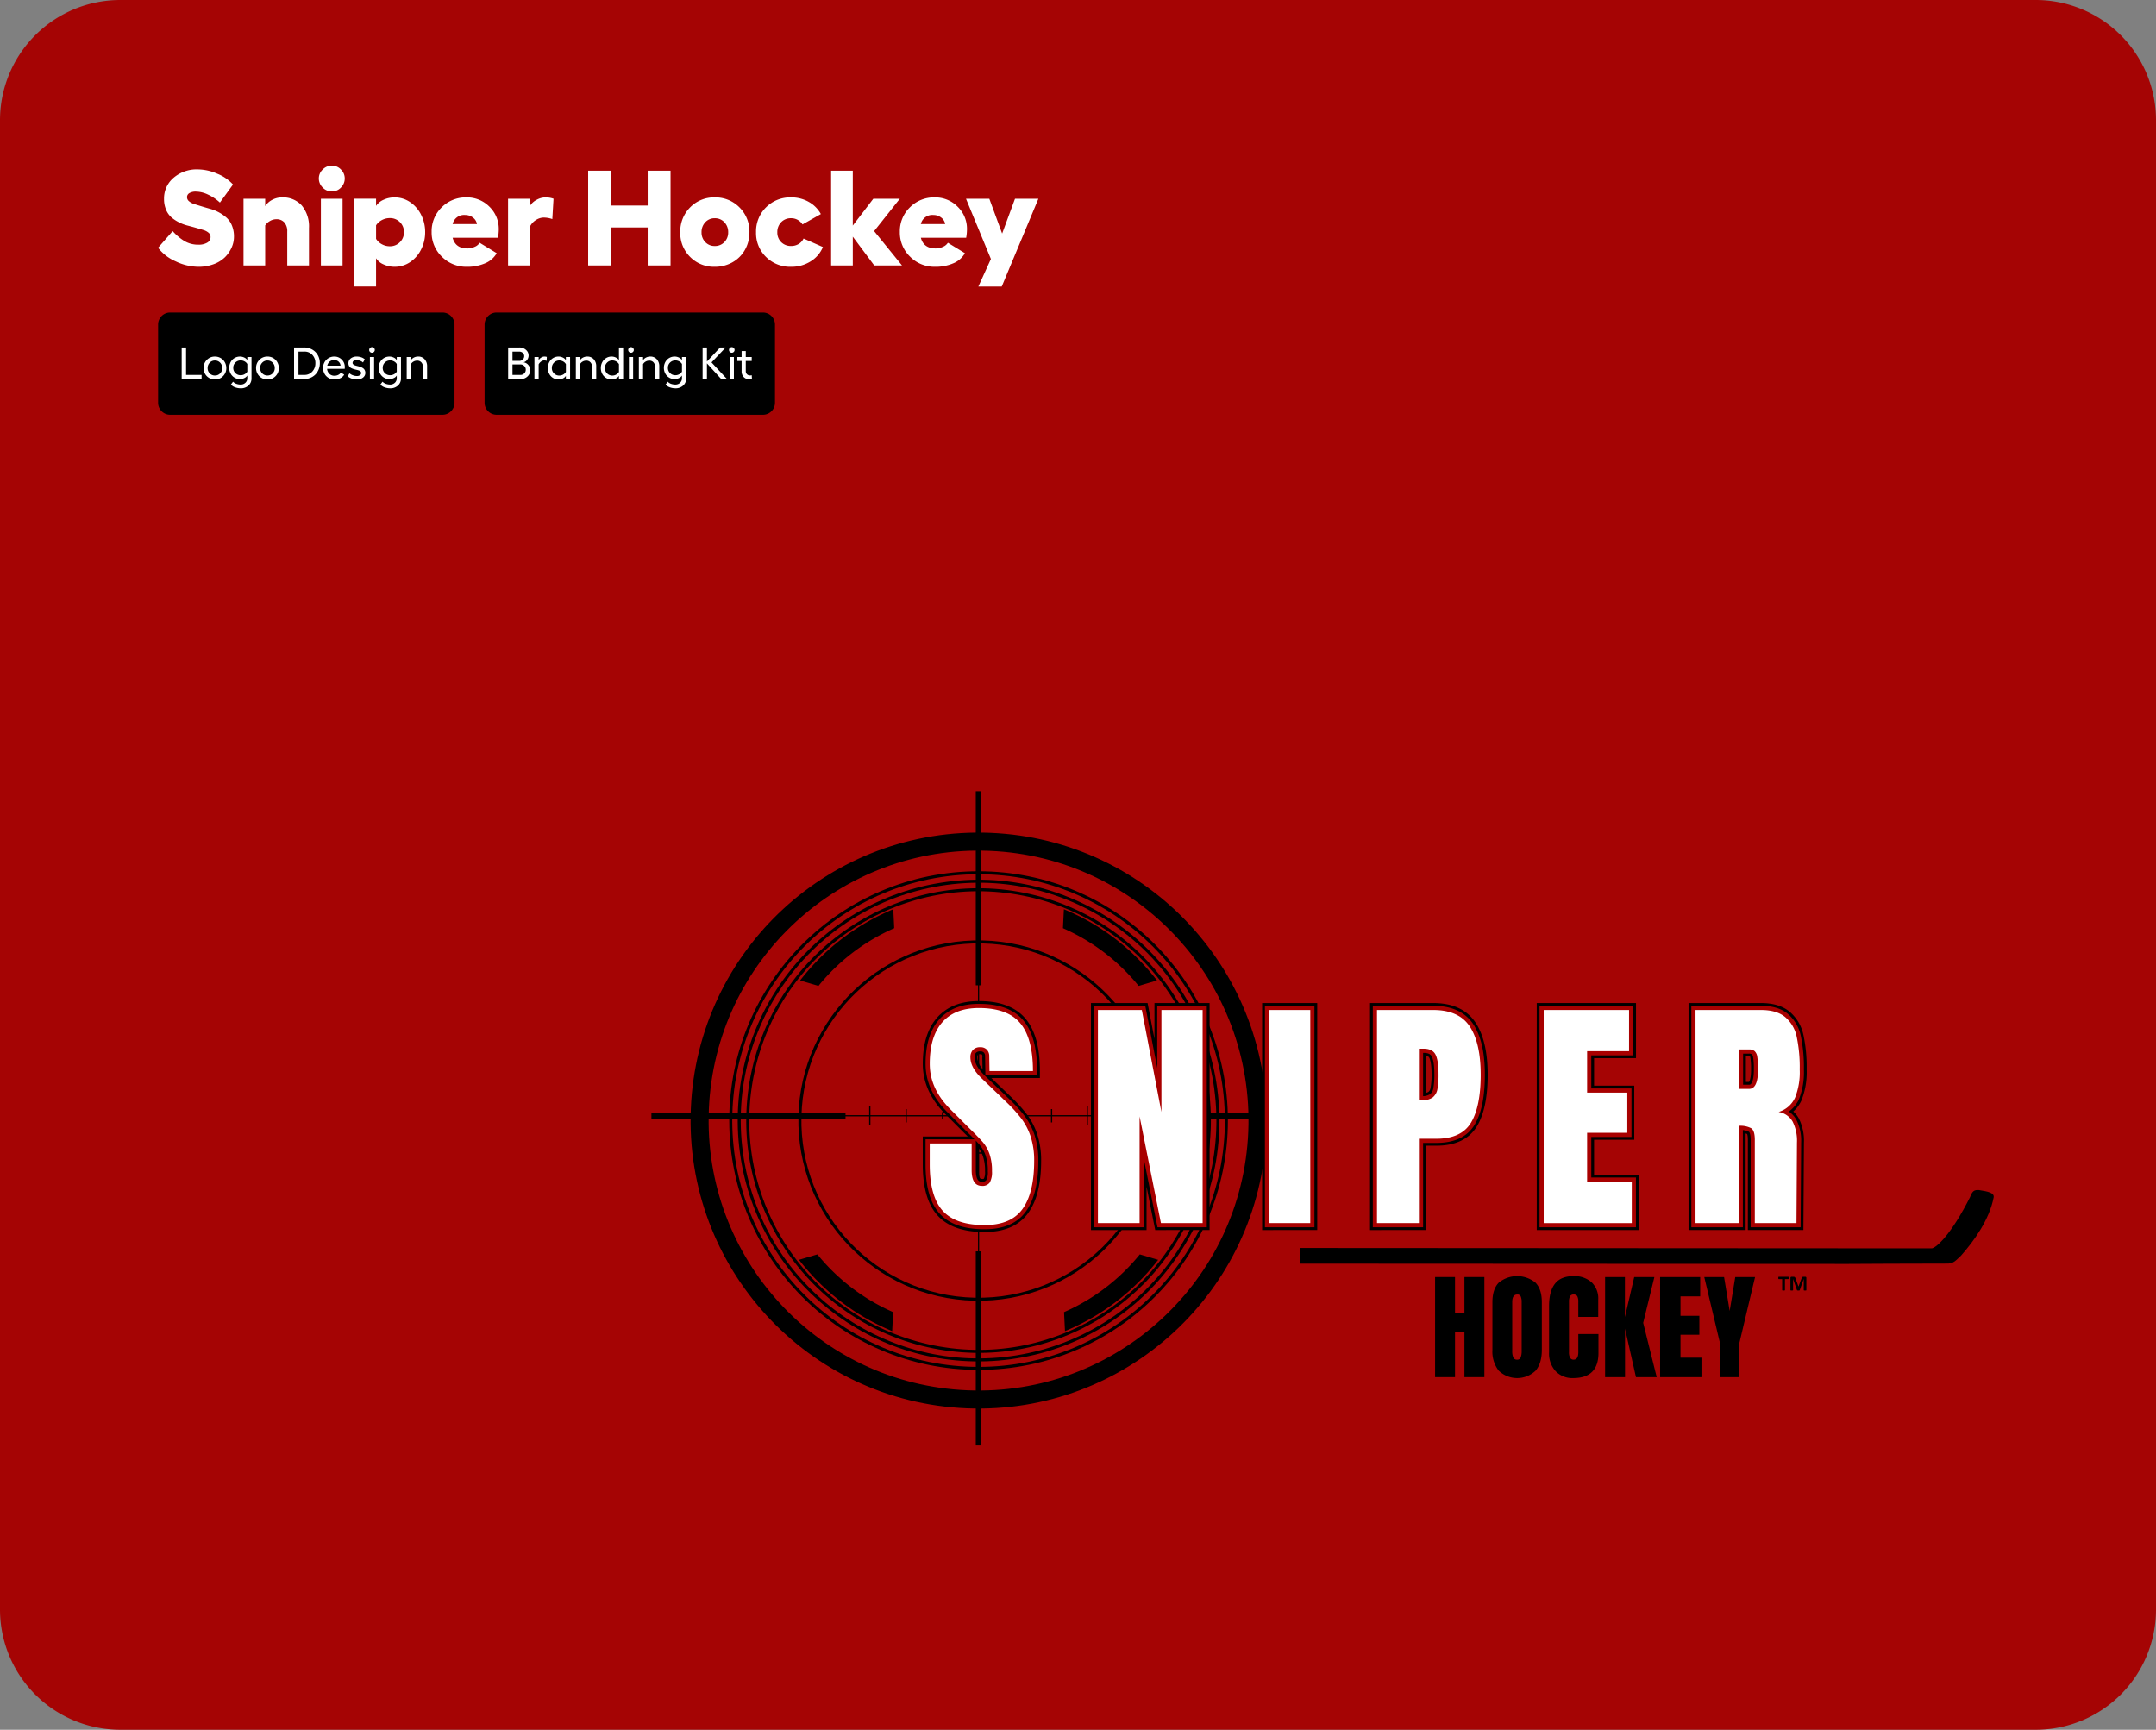 <?xml version="1.0" encoding="UTF-8"?> <svg xmlns="http://www.w3.org/2000/svg" width="716.95" height="575.196" viewBox="0 0 716.95 575.196"><rect x="0" y="0" width="716.95" height="575.196" fill="#808080" stroke="none"/><g id="logo-prtfl-13" transform="translate(10592.95 -9128.616)"><path id="Path_40590" data-name="Path 40590" d="M40,0H676.951a40,40,0,0,1,40,40V535.2a40,40,0,0,1-40,40H40a40,40,0,0,1-40-40V40A40,40,0,0,1,40,0Z" transform="translate(-10592.95 9128.616)" fill="#a50404"></path><path id="Path_40599" data-name="Path 40599" d="M13.777-31.948a16.5,16.5,0,0,1,6.46,1.439,13.91,13.91,0,0,1,5.229,3.593l-4.351,6a15.275,15.275,0,0,0-3.988-2.67,9.663,9.663,0,0,0-3.988-.978,4.1,4.1,0,0,0-2.164.494,1.52,1.52,0,0,0-.8,1.351,1.768,1.768,0,0,0,.67,1.373,4.979,4.979,0,0,0,1.769.934q1.1.352,2.5.78t2.867.835a13.52,13.52,0,0,1,2.867,1.176,13.171,13.171,0,0,1,2.5,1.758,7.089,7.089,0,0,1,1.769,2.6,9.531,9.531,0,0,1,.67,3.68,8.842,8.842,0,0,1-.8,3.669A10.577,10.577,0,0,1,22.742-2.7,10.465,10.465,0,0,1,19-.417a14.318,14.318,0,0,1-5.043.857A17.736,17.736,0,0,1,6.394-1.373,14.841,14.841,0,0,1,.549-5.889l4.856-5.537a17.146,17.146,0,0,0,3.977,3.34,8.913,8.913,0,0,0,4.57,1.165A5.545,5.545,0,0,0,16.9-7.6,2.117,2.117,0,0,0,18-9.492a1.789,1.789,0,0,0-.67-1.4,4.745,4.745,0,0,0-1.747-.912q-1.077-.33-2.472-.725t-2.845-.769a13.778,13.778,0,0,1-2.845-1.088A12.045,12.045,0,0,1,4.944-16.04,6.86,6.86,0,0,1,3.2-18.556a9.083,9.083,0,0,1-.67-3.593,8.962,8.962,0,0,1,3.164-7A11.745,11.745,0,0,1,13.777-31.948Zm27.971,9.316a8.346,8.346,0,0,1,6.6,2.7,10.906,10.906,0,0,1,2.384,7.471V0H43.506V-11.25a4.409,4.409,0,0,0-.967-3.065,3.436,3.436,0,0,0-2.681-1.066,4.151,4.151,0,0,0-2.065.571,4.7,4.7,0,0,0-1.626,1.494V0H28.96V-22.192h7.207v2.439a6.306,6.306,0,0,1,2.4-2.109A6.864,6.864,0,0,1,41.748-22.632Zm13.557-9.294A4.189,4.189,0,0,1,58.337-33.2a4.116,4.116,0,0,1,3.01,1.274,4.092,4.092,0,0,1,1.274,2.988,4.177,4.177,0,0,1-1.274,3.043,4.1,4.1,0,0,1-3.01,1.285,4.142,4.142,0,0,1-3.043-1.3,4.171,4.171,0,0,1-1.285-3.032A4.058,4.058,0,0,1,55.305-31.926Zm-.615,9.734H61.9V0H54.69Zm24.543-.439a9.017,9.017,0,0,1,5.1,1.549,10.835,10.835,0,0,1,3.68,4.208,12.617,12.617,0,0,1,1.351,5.8A12.57,12.57,0,0,1,88.011-5.3a10.75,10.75,0,0,1-3.68,4.2,9.063,9.063,0,0,1-5.1,1.538,8.775,8.775,0,0,1-3.7-.791A5.5,5.5,0,0,1,73.037-2.4v9.4H65.83v-29.2h7.207v2.4a5.662,5.662,0,0,1,2.483-2.043A8.658,8.658,0,0,1,79.233-22.632Zm-1.6,16.238a4.524,4.524,0,0,0,3.329-1.351,4.524,4.524,0,0,0,1.351-3.329,4.5,4.5,0,0,0-1.351-3.351,4.563,4.563,0,0,0-3.329-1.329,5.5,5.5,0,0,0-2.692.67,5.172,5.172,0,0,0-1.9,1.725v4.5a5.071,5.071,0,0,0,1.89,1.769A5.418,5.418,0,0,0,77.629-6.394Zm36.211-5.625a16.112,16.112,0,0,1-.264,2.791H98.5q.945,3.56,4.9,3.56a5.794,5.794,0,0,0,2.461-.549,3.406,3.406,0,0,0,1.626-1.34l5.669,3.472a7.861,7.861,0,0,1-3.812,3.34A14.737,14.737,0,0,1,103.228.439a11.377,11.377,0,0,1-8.306-3.362,11.131,11.131,0,0,1-3.406-8.24,11.034,11.034,0,0,1,3.34-8.163,11.253,11.253,0,0,1,8.24-3.307,10.448,10.448,0,0,1,7.625,3.076A10.176,10.176,0,0,1,113.84-12.019ZM98.5-13.777h8.086a3.32,3.32,0,0,0-1.34-2.164,4.153,4.153,0,0,0-2.571-.846A3.9,3.9,0,0,0,98.5-13.777Zm30.806-8.855a7.66,7.66,0,0,1,2.747.439l-.4,6.768a8.7,8.7,0,0,0-2.966-.505,4.86,4.86,0,0,0-2.527.846,5.122,5.122,0,0,0-2.021,2.34V0h-7.207V-22.192h7.207v2.527a5.539,5.539,0,0,1,2.241-2.131A6.057,6.057,0,0,1,129.309-22.632Zm34.058-8.877h7.6V0h-7.6V-12.634H151.216V0h-7.646V-31.509h7.646v11.58h12.151Zm14.117,12.184a11.07,11.07,0,0,1,8.185-3.307,11.161,11.161,0,0,1,8.218,3.318A11.241,11.241,0,0,1,197.2-11.03a11.557,11.557,0,0,1-1.516,5.867,10.84,10.84,0,0,1-4.153,4.12A11.758,11.758,0,0,1,185.669.439a11.128,11.128,0,0,1-8.185-3.274,11.1,11.1,0,0,1-3.285-8.2A11.29,11.29,0,0,1,177.484-19.325Zm8.185,3.615a4.136,4.136,0,0,0-3.142,1.329,4.694,4.694,0,0,0-1.252,3.351,4.493,4.493,0,0,0,1.252,3.252,4.187,4.187,0,0,0,3.142,1.3,4.275,4.275,0,0,0,3.2-1.3,4.472,4.472,0,0,0,1.263-3.252,4.67,4.67,0,0,0-1.263-3.351A4.222,4.222,0,0,0,185.669-15.71Zm35.969,9.58a10.194,10.194,0,0,1-4.109,4.779,11.908,11.908,0,0,1-6.46,1.791,11.4,11.4,0,0,1-8.35-3.274,11.042,11.042,0,0,1-3.318-8.2,11.231,11.231,0,0,1,3.318-8.295,11.341,11.341,0,0,1,8.35-3.307,11.63,11.63,0,0,1,5.856,1.494,10.336,10.336,0,0,1,4.032,4.043l-6.108,3.45a4.394,4.394,0,0,0-1.582-1.505,4.378,4.378,0,0,0-2.2-.56,4.389,4.389,0,0,0-3.318,1.329,4.648,4.648,0,0,0-1.274,3.351,4.421,4.421,0,0,0,1.285,3.263,4.476,4.476,0,0,0,3.307,1.285,4.716,4.716,0,0,0,2.494-.659A4.16,4.16,0,0,0,215.2-8.965ZM247.939,0h-9.229L231.57-9.58V0h-7.207V-31.509h7.207v18.237l6.833-8.921h8.811l-8.547,10.767Zm21.6-12.019a16.112,16.112,0,0,1-.264,2.791H254.2q.945,3.56,4.9,3.56a5.794,5.794,0,0,0,2.461-.549,3.406,3.406,0,0,0,1.626-1.34l5.669,3.472a7.861,7.861,0,0,1-3.812,3.34A14.737,14.737,0,0,1,258.926.439a11.377,11.377,0,0,1-8.306-3.362,11.131,11.131,0,0,1-3.406-8.24,11.034,11.034,0,0,1,3.34-8.163,11.253,11.253,0,0,1,8.24-3.307,10.448,10.448,0,0,1,7.625,3.076A10.176,10.176,0,0,1,269.539-12.019ZM254.2-13.777h8.086a3.32,3.32,0,0,0-1.34-2.164,4.153,4.153,0,0,0-2.571-.846A3.9,3.9,0,0,0,254.2-13.777Zm31.311-8.416h7.778L281.1,7.009h-7.778l4.175-9.163-8.284-20.039h7.756l4.263,11.58Z" transform="translate(-10540.934 9216.893)" fill="#fff"></path><path id="Path_40608" data-name="Path 40608" d="M4,0H94.57a4,4,0,0,1,4,4V30a4,4,0,0,1-4,4H4a4,4,0,0,1-4-4V4A4,4,0,0,1,4,0Z" transform="translate(-10540.375 9232.537)"></path><path id="Path_40617" data-name="Path 40617" d="M4,0H92.57a4,4,0,0,1,4,4V30a4,4,0,0,1-4,4H4a4,4,0,0,1-4-4V4A4,4,0,0,1,4,0Z" transform="translate(-10431.808 9232.537)"></path><path id="Path_40626" data-name="Path 40626" d="M1.062-10.5H2.52v9.126H7.683V0H1.062Zm11.06,3.032a3.739,3.739,0,0,1,1.912.5A3.671,3.671,0,0,1,15.4-5.588a3.846,3.846,0,0,1,.5,1.941,3.668,3.668,0,0,1-1.095,2.7A3.65,3.65,0,0,1,12.122.146a3.78,3.78,0,0,1-1.915-.5A3.625,3.625,0,0,1,8.84-1.721a3.814,3.814,0,0,1-.5-1.926A3.716,3.716,0,0,1,9.434-6.368,3.634,3.634,0,0,1,12.122-7.471Zm0,1.318a2.322,2.322,0,0,0-1.732.718,2.459,2.459,0,0,0-.7,1.787,2.419,2.419,0,0,0,.7,1.761,2.328,2.328,0,0,0,1.732.714A2.325,2.325,0,0,0,13.85-1.89a2.416,2.416,0,0,0,.7-1.758,2.452,2.452,0,0,0-.7-1.787A2.325,2.325,0,0,0,12.122-6.152ZM22.881-7.317h1.4V-.256a3.118,3.118,0,0,1-1,2.413,3.658,3.658,0,0,1-2.571.919,5.41,5.41,0,0,1-1.9-.337,3.093,3.093,0,0,1-1.37-.908l.7-.945a2.787,2.787,0,0,0,1.088.7,4.12,4.12,0,0,0,1.447.249,2.2,2.2,0,0,0,1.578-.593,1.988,1.988,0,0,0,.626-1.509v-.9a2.285,2.285,0,0,1-1,.85,3.265,3.265,0,0,1-1.447.337A3.452,3.452,0,0,1,18.618-.48a3.485,3.485,0,0,1-1.285-1.355,3.933,3.933,0,0,1-.465-1.9A3.945,3.945,0,0,1,17.142-5.2a3.68,3.68,0,0,1,.747-1.19,3.442,3.442,0,0,1,1.135-.787,3.486,3.486,0,0,1,1.41-.289A3.267,3.267,0,0,1,21.9-7.13a2.191,2.191,0,0,1,.985.861ZM20.706-1.274a2.608,2.608,0,0,0,1.278-.333,2.232,2.232,0,0,0,.9-.853V-4.98a2.239,2.239,0,0,0-.9-.864,2.586,2.586,0,0,0-1.278-.337,2.444,2.444,0,0,0-1.776.7,2.342,2.342,0,0,0-.714,1.75,2.366,2.366,0,0,0,.714,1.758A2.431,2.431,0,0,0,20.706-1.274Zm8.877-6.2a3.739,3.739,0,0,1,1.912.5A3.671,3.671,0,0,1,32.86-5.588a3.846,3.846,0,0,1,.5,1.941,3.668,3.668,0,0,1-1.095,2.7A3.65,3.65,0,0,1,29.583.146a3.78,3.78,0,0,1-1.915-.5A3.625,3.625,0,0,1,26.3-1.721a3.814,3.814,0,0,1-.5-1.926,3.716,3.716,0,0,1,1.091-2.721A3.634,3.634,0,0,1,29.583-7.471Zm0,1.318a2.322,2.322,0,0,0-1.732.718,2.459,2.459,0,0,0-.7,1.787,2.419,2.419,0,0,0,.7,1.761,2.328,2.328,0,0,0,1.732.714,2.325,2.325,0,0,0,1.729-.718,2.416,2.416,0,0,0,.7-1.758,2.452,2.452,0,0,0-.7-1.787A2.325,2.325,0,0,0,29.583-6.152ZM41.8-10.5a5.336,5.336,0,0,1,2.047.4,5.093,5.093,0,0,1,1.659,1.08,4.957,4.957,0,0,1,1.1,1.655,5.362,5.362,0,0,1,.4,2.076,5.509,5.509,0,0,1-.4,2.106,5.116,5.116,0,0,1-1.095,1.685A5.019,5.019,0,0,1,43.85-.4,5.278,5.278,0,0,1,41.8,0H38.438V-10.5Zm.088,9.126a3.391,3.391,0,0,0,2.6-1.117A3.968,3.968,0,0,0,45.52-5.3a3.817,3.817,0,0,0-1.029-2.743,3.442,3.442,0,0,0-2.6-1.08H39.9v7.742Zm13.418-2.6q0,.205-.029.571H49.424a2.518,2.518,0,0,0,.765,1.681A2.366,2.366,0,0,0,51.87-1.1a2.78,2.78,0,0,0,1.274-.293A1.975,1.975,0,0,0,54-2.175l1.106.718A2.875,2.875,0,0,1,53.818-.282a4.459,4.459,0,0,1-1.992.428,3.737,3.737,0,0,1-1.465-.293,3.647,3.647,0,0,1-1.2-.8,3.744,3.744,0,0,1-.795-1.223,3.965,3.965,0,0,1-.293-1.52A3.81,3.81,0,0,1,48.567-5.6a3.621,3.621,0,0,1,1.351-1.37,3.691,3.691,0,0,1,1.893-.5A3.375,3.375,0,0,1,54.294-6.46,3.375,3.375,0,0,1,55.305-3.977Zm-5.823-.476h4.395a1.917,1.917,0,0,0-.659-1.34,2.143,2.143,0,0,0-1.465-.52,2.227,2.227,0,0,0-1.472.505A2.379,2.379,0,0,0,49.482-4.453Zm9.851,4.6a5.162,5.162,0,0,1-1.688-.286A3.882,3.882,0,0,1,56.287-.9l.571-1.033a3.2,3.2,0,0,0,1.121.67,3.822,3.822,0,0,0,1.34.26,1.744,1.744,0,0,0,1.029-.282.839.839,0,0,0,.4-.707.722.722,0,0,0-.234-.549,1.589,1.589,0,0,0-.608-.341Q59.531-3,59.081-3.1t-.9-.242a4.427,4.427,0,0,1-.824-.352,1.629,1.629,0,0,1-.608-.6,1.8,1.8,0,0,1-.234-.941,1.975,1.975,0,0,1,.769-1.615,3.1,3.1,0,0,1,2.007-.619,4.6,4.6,0,0,1,1.483.242,3.079,3.079,0,0,1,1.176.688l-.6,1.047a2.638,2.638,0,0,0-1.018-.59A3.674,3.674,0,0,0,59.158-6.3a1.482,1.482,0,0,0-.916.26.817.817,0,0,0-.344.685.635.635,0,0,0,.234.5,1.746,1.746,0,0,0,.608.322q.374.121.824.227a9.215,9.215,0,0,1,.9.264,4.3,4.3,0,0,1,.828.385,1.735,1.735,0,0,1,.608.637,1.931,1.931,0,0,1,.234.974,1.919,1.919,0,0,1-.784,1.571A3.164,3.164,0,0,1,59.333.146Zm5.017-10.752a.893.893,0,0,1,.652.278.893.893,0,0,1,.278.652A.889.889,0,0,1,65-9.02a.9.9,0,0,1-.652.275.9.9,0,0,1-.659-.271.9.9,0,0,1-.271-.659.9.9,0,0,1,.275-.652A.889.889,0,0,1,64.351-10.605Zm-.7,3.289h1.4V0h-1.4Zm8.936,0h1.4V-.256a3.118,3.118,0,0,1-1,2.413,3.658,3.658,0,0,1-2.571.919,5.41,5.41,0,0,1-1.9-.337,3.093,3.093,0,0,1-1.37-.908l.7-.945a2.787,2.787,0,0,0,1.088.7,4.12,4.12,0,0,0,1.447.249,2.2,2.2,0,0,0,1.578-.593,1.988,1.988,0,0,0,.626-1.509v-.9a2.285,2.285,0,0,1-1,.85,3.265,3.265,0,0,1-1.447.337A3.452,3.452,0,0,1,68.32-.48a3.485,3.485,0,0,1-1.285-1.355,3.933,3.933,0,0,1-.465-1.9A3.945,3.945,0,0,1,66.844-5.2a3.68,3.68,0,0,1,.747-1.19,3.442,3.442,0,0,1,1.135-.787,3.486,3.486,0,0,1,1.41-.289A3.267,3.267,0,0,1,71.6-7.13a2.191,2.191,0,0,1,.985.861ZM70.408-1.274a2.608,2.608,0,0,0,1.278-.333,2.232,2.232,0,0,0,.9-.853V-4.98a2.239,2.239,0,0,0-.9-.864,2.586,2.586,0,0,0-1.278-.337,2.444,2.444,0,0,0-1.776.7,2.342,2.342,0,0,0-.714,1.75,2.366,2.366,0,0,0,.714,1.758A2.431,2.431,0,0,0,70.408-1.274Zm9.265-6.2a2.812,2.812,0,0,1,2.186.9,3.416,3.416,0,0,1,.817,2.391V0H81.292V-3.992a2.192,2.192,0,0,0-.527-1.542,1.816,1.816,0,0,0-1.406-.575,2.4,2.4,0,0,0-1.2.319,2.217,2.217,0,0,0-.864.853V0h-1.4V-7.317h1.4v1.062a2.412,2.412,0,0,1,.989-.883A3.014,3.014,0,0,1,79.673-7.471Z" transform="translate(-10533.597 9254.66)" fill="#fff"></path><path id="Path_40635" data-name="Path 40635" d="M1.062,0V-10.5H4.8a3.165,3.165,0,0,1,2.168.787A2.431,2.431,0,0,1,7.859-7.83a2.4,2.4,0,0,1-.48,1.458,2.043,2.043,0,0,1-1.212.82,2.424,2.424,0,0,1,1.586.875,2.636,2.636,0,0,1,.634,1.754A2.722,2.722,0,0,1,7.474-.846,3.149,3.149,0,0,1,5.251,0ZM2.5-6.028H4.753a1.622,1.622,0,0,0,1.168-.461A1.505,1.505,0,0,0,6.4-7.617a1.385,1.385,0,0,0-.48-1.066,1.675,1.675,0,0,0-1.168-.436H2.5Zm0,4.651H5.164a1.692,1.692,0,0,0,1.252-.5,1.693,1.693,0,0,0,.5-1.241,1.666,1.666,0,0,0-.505-1.223,1.675,1.675,0,0,0-1.23-.505H2.5Zm10.62-6.094a3.032,3.032,0,0,1,.806.117l-.073,1.311a2.394,2.394,0,0,0-.828-.139,1.762,1.762,0,0,0-.992.355,2.617,2.617,0,0,0-.831.948V0h-1.4V-7.317h1.4v1.062a2.381,2.381,0,0,1,.842-.879A2.028,2.028,0,0,1,13.125-7.471Zm7.134.154h1.4V0h-1.4V-1.062a2.313,2.313,0,0,1-1,.864,3.2,3.2,0,0,1-1.45.344A3.414,3.414,0,0,1,16-.355a3.512,3.512,0,0,1-1.285-1.377,4.048,4.048,0,0,1-.465-1.93,4.048,4.048,0,0,1,.465-1.93A3.512,3.512,0,0,1,16-6.969a3.414,3.414,0,0,1,1.816-.5,3.211,3.211,0,0,1,1.461.348,2.232,2.232,0,0,1,.985.868Zm-2.175,6.16A2.564,2.564,0,0,0,19.362-1.5a2.247,2.247,0,0,0,.9-.875V-4.937a2.255,2.255,0,0,0-.9-.886,2.543,2.543,0,0,0-1.278-.344,2.411,2.411,0,0,0-1.776.714,2.429,2.429,0,0,0-.714,1.791,2.432,2.432,0,0,0,.714,1.787A2.4,2.4,0,0,0,18.083-1.157Zm9.265-6.313a2.812,2.812,0,0,1,2.186.9,3.416,3.416,0,0,1,.817,2.391V0H28.967V-3.992a2.192,2.192,0,0,0-.527-1.542,1.816,1.816,0,0,0-1.406-.575,2.4,2.4,0,0,0-1.2.319,2.217,2.217,0,0,0-.864.853V0h-1.4V-7.317h1.4v1.062a2.412,2.412,0,0,1,.989-.883A3.014,3.014,0,0,1,27.349-7.471ZM37.9-10.5h1.4V0H37.9V-1.062a2.313,2.313,0,0,1-1,.864,3.2,3.2,0,0,1-1.45.344,3.414,3.414,0,0,1-1.816-.5,3.512,3.512,0,0,1-1.285-1.377,4.048,4.048,0,0,1-.465-1.93,4.048,4.048,0,0,1,.465-1.93A3.512,3.512,0,0,1,33.64-6.969a3.414,3.414,0,0,1,1.816-.5,3.211,3.211,0,0,1,1.461.348,2.232,2.232,0,0,1,.985.868ZM35.728-1.157A2.564,2.564,0,0,0,37.006-1.5a2.247,2.247,0,0,0,.9-.875V-4.937a2.255,2.255,0,0,0-.9-.886,2.543,2.543,0,0,0-1.278-.344,2.411,2.411,0,0,0-1.776.714,2.429,2.429,0,0,0-.714,1.791,2.432,2.432,0,0,0,.714,1.787A2.4,2.4,0,0,0,35.728-1.157Zm6.189-9.448a.893.893,0,0,1,.652.278.893.893,0,0,1,.278.652.889.889,0,0,1-.278.656.9.9,0,0,1-.652.275.9.9,0,0,1-.659-.271.9.9,0,0,1-.271-.659.9.9,0,0,1,.275-.652A.889.889,0,0,1,41.917-10.605Zm-.7,3.289h1.4V0h-1.4Zm7.09-.154a2.812,2.812,0,0,1,2.186.9,3.416,3.416,0,0,1,.817,2.391V0H49.922V-3.992a2.192,2.192,0,0,0-.527-1.542,1.816,1.816,0,0,0-1.406-.575,2.4,2.4,0,0,0-1.2.319,2.217,2.217,0,0,0-.864.853V0h-1.4V-7.317h1.4v1.062a2.412,2.412,0,0,1,.989-.883A3.014,3.014,0,0,1,48.3-7.471Zm10.554.154h1.4V-.256a3.118,3.118,0,0,1-1,2.413,3.658,3.658,0,0,1-2.571.919,5.41,5.41,0,0,1-1.9-.337,3.093,3.093,0,0,1-1.37-.908l.7-.945a2.787,2.787,0,0,0,1.088.7,4.12,4.12,0,0,0,1.447.249,2.2,2.2,0,0,0,1.578-.593,1.988,1.988,0,0,0,.626-1.509v-.9a2.285,2.285,0,0,1-1,.85,3.265,3.265,0,0,1-1.447.337A3.452,3.452,0,0,1,54.595-.48a3.485,3.485,0,0,1-1.285-1.355,3.933,3.933,0,0,1-.465-1.9A3.945,3.945,0,0,1,53.119-5.2a3.68,3.68,0,0,1,.747-1.19A3.442,3.442,0,0,1,55-7.181a3.486,3.486,0,0,1,1.41-.289,3.267,3.267,0,0,1,1.461.341,2.191,2.191,0,0,1,.985.861ZM56.682-1.274a2.608,2.608,0,0,0,1.278-.333,2.232,2.232,0,0,0,.9-.853V-4.98a2.239,2.239,0,0,0-.9-.864,2.586,2.586,0,0,0-1.278-.337,2.444,2.444,0,0,0-1.776.7,2.342,2.342,0,0,0-.714,1.75,2.366,2.366,0,0,0,.714,1.758A2.431,2.431,0,0,0,56.682-1.274ZM73.835,0H71.917L67.163-5.208V0H65.72V-10.5h1.443v4.68l4.395-4.68H73.4l-4.709,4.98Zm1.589-10.605a.893.893,0,0,1,.652.278.893.893,0,0,1,.278.652.889.889,0,0,1-.278.656.9.9,0,0,1-.652.275.9.9,0,0,1-.659-.271.9.9,0,0,1-.271-.659.9.9,0,0,1,.275-.652A.889.889,0,0,1,75.425-10.605Zm-.7,3.289h1.4V0h-1.4Zm7.332,6.042.073,1.216a2.039,2.039,0,0,1-.791.146A2.6,2.6,0,0,1,79.42-.634a2.692,2.692,0,0,1-.729-2V-6H77.271V-7.317h1.421V-9.3h1.384v1.985h1.978V-6H80.076v3.3a1.485,1.485,0,0,0,.4,1.1,1.4,1.4,0,0,0,1.033.4A1.866,1.866,0,0,0,82.053-1.274Z" transform="translate(-10425.029 9254.66)" fill="#fff"></path><g id="prtf-logo13" transform="translate(-10375.828 9392.209)"><g id="Ellipse_47" data-name="Ellipse 47" transform="translate(14.901 195.02) rotate(-87.638)" fill="none" stroke="#000" stroke-miterlimit="10" stroke-width="6"><ellipse cx="89.763" cy="89.763" rx="89.763" ry="89.763" stroke="none"></ellipse><ellipse cx="89.763" cy="89.763" rx="92.763" ry="92.763" fill="none"></ellipse></g><g id="Ellipse_48" data-name="Ellipse 48" transform="translate(26.378 27.124)" fill="none" stroke="#000" stroke-miterlimit="10" stroke-width="1"><ellipse cx="81.909" cy="81.909" rx="81.909" ry="81.909" stroke="none"></ellipse><ellipse cx="81.909" cy="81.909" rx="82.409" ry="82.409" fill="none"></ellipse></g><g id="Ellipse_49" data-name="Ellipse 49" transform="translate(17.643 43.527) rotate(-9.146)" fill="none" stroke="#000" stroke-miterlimit="10" stroke-width="1"><ellipse cx="79.08" cy="79.08" rx="79.08" ry="79.08" stroke="none"></ellipse><ellipse cx="79.08" cy="79.08" rx="79.58" ry="79.58" fill="none"></ellipse></g><g id="Ellipse_50" data-name="Ellipse 50" transform="translate(17.123 166.6) rotate(-77.272)" fill="none" stroke="#000" stroke-miterlimit="10" stroke-width="1"><ellipse cx="76.24" cy="76.24" rx="76.24" ry="76.24" stroke="none"></ellipse><ellipse cx="76.24" cy="76.24" rx="76.74" ry="76.74" fill="none"></ellipse></g><g id="Ellipse_51" data-name="Ellipse 51" transform="translate(48.051 166.599) rotate(-88.702)" fill="none" stroke="#000" stroke-miterlimit="10" stroke-width="1"><ellipse cx="58.916" cy="58.916" rx="58.916" ry="58.916" stroke="none"></ellipse><ellipse cx="58.916" cy="58.916" rx="59.416" ry="59.416" fill="none"></ellipse></g><rect id="Rectangle_20272" data-name="Rectangle 20272" width="0.855" height="63.547" transform="translate(107.859 0)" stroke="#000" stroke-miterlimit="10" stroke-width="1"></rect><rect id="Rectangle_20273" data-name="Rectangle 20273" width="0.382" height="185.271" transform="translate(108.096 15.224)"></rect><rect id="Rectangle_20274" data-name="Rectangle 20274" width="0.855" height="63.547" transform="translate(107.859 153.027)" stroke="#000" stroke-miterlimit="10" stroke-width="1"></rect><rect id="Rectangle_20275" data-name="Rectangle 20275" width="63.546" height="0.854" transform="translate(0 107.006)" stroke="#000" stroke-miterlimit="10" stroke-width="1"></rect><rect id="Rectangle_20276" data-name="Rectangle 20276" width="63.546" height="0.854" transform="translate(152.754 107.006)" stroke="#000" stroke-miterlimit="10" stroke-width="1"></rect><rect id="Rectangle_20277" data-name="Rectangle 20277" width="117.553" height="0.391" transform="translate(49.674 107.237)"></rect><g id="Group_44192" data-name="Group 44192" transform="translate(260.097 160.754)"><path id="Path_36053" data-name="Path 36053" d="M237.322,277.218V243.931h6.626v11.9h3.139v-11.9h6.626v33.287h-6.626V262.106h-3.139v15.112Z" transform="translate(-237.322 -243.622)"></path><path id="Path_36054" data-name="Path 36054" d="M255.186,275.121a10.356,10.356,0,0,1-2.093-6.917v-15.85q0-4.3,2.093-6.491a9.66,9.66,0,0,1,12.245,0q2.093,2.191,2.093,6.491V268.2q0,4.5-2.093,6.937a8.871,8.871,0,0,1-12.245-.019Zm7.324-4.437a6.042,6.042,0,0,0,.309-2.17V252.239a4.542,4.542,0,0,0-.29-1.764,1.155,1.155,0,0,0-1.182-.678q-1.666,0-1.666,2.519v16.237a5.245,5.245,0,0,0,.349,2.17,1.284,1.284,0,0,0,1.278.735A1.179,1.179,0,0,0,262.509,270.684Z" transform="translate(-234.027 -243.675)"></path><path id="Path_36055" data-name="Path 36055" d="M270.86,275.295a8.7,8.7,0,0,1-2.189-6.277V253.671q0-4.958,1.977-7.478t6.2-2.518a8.541,8.541,0,0,1,5.928,2.015,7.4,7.4,0,0,1,2.249,5.811v5.736H278.4v-4.921a3.932,3.932,0,0,0-.348-1.977,1.318,1.318,0,0,0-1.2-.543,1.257,1.257,0,0,0-1.221.62,4,4,0,0,0-.329,1.822v16.7a3.64,3.64,0,0,0,.388,1.919,1.288,1.288,0,0,0,1.162.6q1.55,0,1.55-2.518v-6.007h6.7v6.279q0,8.369-8.409,8.37A7.7,7.7,0,0,1,270.86,275.295Z" transform="translate(-230.773 -243.675)"></path><path id="Path_36056" data-name="Path 36056" d="M284.088,277.218V243.931h6.588v13.33l3.1-13.33h6.7l-3.72,15.229,4.495,18.059h-6.9L290.715,261.1v16.121Z" transform="translate(-227.553 -243.622)"></path><path id="Path_36057" data-name="Path 36057" d="M299.218,277.218V243.931H312.55v6.433H306v6.471h6.278v6.278H306v7.633h6.975v6.472Z" transform="translate(-224.392 -243.622)"></path><path id="Path_36058" data-name="Path 36058" d="M316.675,277.218V266.252l-5.308-22.321h6.587l1.86,11.277,1.859-11.277h6.587l-5.308,22.321v10.966Z" transform="translate(-221.854 -243.622)"></path></g><g id="Group_44193" data-name="Group 44193" transform="translate(48.58 38.753)"><path id="Path_36059" data-name="Path 36059" d="M68.764,168.254a67.044,67.044,0,0,1,25.189-19.186l-.312-6.312a75.462,75.462,0,0,0-30.985,23.693Z" transform="translate(-62.292 -142.756)"></path><path id="Path_36060" data-name="Path 36060" d="M68.462,237.7a67.055,67.055,0,0,0,25.189,19.2l-.312,6.316a75.454,75.454,0,0,1-30.984-23.712Z" transform="translate(-62.355 -122.922)"></path><path id="Path_36061" data-name="Path 36061" d="M160.447,237.7a67.06,67.06,0,0,1-25.19,19.2l.313,6.316a75.462,75.462,0,0,0,30.984-23.712Z" transform="translate(-47.126 -122.922)"></path><path id="Path_36062" data-name="Path 36062" d="M160.124,168.254a66.99,66.99,0,0,0-25.167-19.186l.313-6.312a75.405,75.405,0,0,1,30.956,23.693Z" transform="translate(-47.189 -142.756)"></path></g><path id="Path_36063" data-name="Path 36063" d="M410.3,239.387c1.512-.218,6.466-4.628,12.687-17.015.772-2.018,1.315-2.483,3.021-2.351,2.881.456,5.121.859,4.838,2.446-1.4,7.246-6.347,14.273-10.872,19.368-1.782,1.589-2.392,2.738-4.929,2.62-5.94-.03-32.733.118-32.733.118L200.13,244.48l-.063-5.214S406.652,239.393,410.3,239.387Z" transform="translate(14.993 -87.867)"></path><g id="Group_44194" data-name="Group 44194" transform="translate(105.181 71.062)"><rect id="Rectangle_20278" data-name="Rectangle 20278" width="6.211" height="0.416"></rect><rect id="Rectangle_20279" data-name="Rectangle 20279" width="4.448" height="0.416" transform="translate(0.881 12.089)"></rect><rect id="Rectangle_20280" data-name="Rectangle 20280" width="2.433" height="0.416" transform="translate(1.889 24.178)"></rect></g><g id="Group_44195" data-name="Group 44195" transform="translate(105.181 119.625)"><rect id="Rectangle_20281" data-name="Rectangle 20281" width="6.211" height="0.408" transform="translate(0 23.769)"></rect><rect id="Rectangle_20282" data-name="Rectangle 20282" width="4.448" height="0.408" transform="translate(0.881 11.885)"></rect><rect id="Rectangle_20283" data-name="Rectangle 20283" width="2.433" height="0.408" transform="translate(1.889)"></rect></g><g id="Group_44196" data-name="Group 44196" transform="translate(71.915 104.326)"><rect id="Rectangle_20284" data-name="Rectangle 20284" width="0.416" height="6.211"></rect><rect id="Rectangle_20285" data-name="Rectangle 20285" width="0.416" height="4.448" transform="translate(12.089 0.881)"></rect><rect id="Rectangle_20286" data-name="Rectangle 20286" width="0.416" height="2.433" transform="translate(24.178 1.889)"></rect></g><g id="Group_44197" data-name="Group 44197" transform="translate(120.479 104.326)"><rect id="Rectangle_20287" data-name="Rectangle 20287" width="0.408" height="6.211" transform="translate(23.769)"></rect><rect id="Rectangle_20288" data-name="Rectangle 20288" width="0.408" height="4.448" transform="translate(11.885 0.881)"></rect><rect id="Rectangle_20289" data-name="Rectangle 20289" width="0.408" height="2.433" transform="translate(0 1.889)"></rect></g><g id="Group_44198" data-name="Group 44198" transform="translate(92.047 71.605)"><path id="Path_36064" data-name="Path 36064" d="M102.6,237.328q-4.29-4.784-4.289-15.427v-6.929h13.941V223.8q0,5.279,3.382,5.279a2.936,2.936,0,0,0,2.639-1.113,7.054,7.054,0,0,0,.742-3.754,17.015,17.015,0,0,0-.824-5.734,12.514,12.514,0,0,0-2.1-3.795q-1.28-1.525-4.578-4.744l-6.1-6.1q-7.1-6.931-7.094-15.345,0-9.072,4.165-13.818t12.169-4.743q9.569,0,13.777,5.073t4.207,15.88H118.191l-.082-4.867a3.106,3.106,0,0,0-.783-2.227,2.877,2.877,0,0,0-2.187-.826,3.178,3.178,0,0,0-2.475.908,3.542,3.542,0,0,0-.826,2.475q0,3.465,3.96,7.177l8.249,7.919a47.22,47.22,0,0,1,4.785,5.32,20.888,20.888,0,0,1,3.051,5.94,25.494,25.494,0,0,1,1.156,8.125q0,10.478-3.836,15.88t-12.663,5.4Q106.891,242.113,102.6,237.328Z" transform="translate(-98.311 -169.931)" fill="none" stroke="#000" stroke-width="4.629"></path><path id="Path_36065" data-name="Path 36065" d="M144.577,241.339V170.477h14.6l6.516,33.9v-33.9h13.7v70.862H165.53l-7.094-35.473v35.473Z" transform="translate(-88.646 -169.817)" fill="none" stroke="#000" stroke-width="4.629"></path><path id="Path_36066" data-name="Path 36066" d="M191.661,241.339V170.477h13.693v70.862Z" transform="translate(-78.81 -169.817)" fill="none" stroke="#000" stroke-width="4.629"></path><path id="Path_36067" data-name="Path 36067" d="M221.343,170.477h18.726q8.5,0,12.126,5.486t3.63,16.044q0,10.561-3.217,15.921t-11.55,5.363h-5.775v28.048H221.343ZM236.11,200.5a6.028,6.028,0,0,0,3.754-.948,4.512,4.512,0,0,0,1.567-2.722,26.307,26.307,0,0,0,.372-5.074q0-4.455-.991-6.434t-3.959-1.98h-1.568V200.5Z" transform="translate(-72.61 -169.817)" fill="none" stroke="#000" stroke-width="4.629"></path><path id="Path_36068" data-name="Path 36068" d="M267.2,241.339V170.477h28.379V184.17H281.636v13.777H295v13.364H281.636v16.251h14.849v13.777Z" transform="translate(-63.031 -169.817)" fill="none" stroke="#000" stroke-width="4.629"></path><path id="Path_36069" data-name="Path 36069" d="M308.96,170.477h21.779q5.2,0,8.043,2.35a11.693,11.693,0,0,1,3.836,6.6,49.1,49.1,0,0,1,.99,10.849,22.884,22.884,0,0,1-1.568,9.4,8.806,8.806,0,0,1-5.445,4.7,6.559,6.559,0,0,1,4.661,3.217,14.124,14.124,0,0,1,1.443,6.929l-.166,26.811H328.677V213.621q0-2.97-1.156-3.8a7.685,7.685,0,0,0-4.207-.824v32.338H308.96Zm17.819,26.232q2.97,0,2.969-6.434a26.363,26.363,0,0,0-.247-4.207,3.138,3.138,0,0,0-.908-1.939,2.947,2.947,0,0,0-1.9-.536h-3.3v13.115Z" transform="translate(-54.307 -169.817)" fill="none" stroke="#000" stroke-width="4.629"></path></g><g id="Group_44199" data-name="Group 44199" transform="translate(92.047 71.605)"><path id="Path_36070" data-name="Path 36070" d="M102.6,237.328q-4.29-4.784-4.289-15.427v-6.929h13.941V223.8q0,5.279,3.382,5.279a2.936,2.936,0,0,0,2.639-1.113,7.054,7.054,0,0,0,.742-3.754,17.015,17.015,0,0,0-.824-5.734,12.514,12.514,0,0,0-2.1-3.795q-1.28-1.525-4.578-4.744l-6.1-6.1q-7.1-6.931-7.094-15.345,0-9.072,4.165-13.818t12.169-4.743q9.569,0,13.777,5.073t4.207,15.88H118.191l-.082-4.867a3.106,3.106,0,0,0-.783-2.227,2.877,2.877,0,0,0-2.187-.826,3.178,3.178,0,0,0-2.475.908,3.542,3.542,0,0,0-.826,2.475q0,3.465,3.96,7.177l8.249,7.919a47.22,47.22,0,0,1,4.785,5.32,20.888,20.888,0,0,1,3.051,5.94,25.494,25.494,0,0,1,1.156,8.125q0,10.478-3.836,15.88t-12.663,5.4Q106.891,242.113,102.6,237.328Z" transform="translate(-98.311 -169.931)" fill="none" stroke="#a80000" stroke-width="2.777"></path><path id="Path_36071" data-name="Path 36071" d="M144.577,241.339V170.477h14.6l6.516,33.9v-33.9h13.7v70.862H165.53l-7.094-35.473v35.473Z" transform="translate(-88.646 -169.817)" fill="none" stroke="#a80000" stroke-width="2.777"></path><path id="Path_36072" data-name="Path 36072" d="M191.661,241.339V170.477h13.693v70.862Z" transform="translate(-78.81 -169.817)" fill="none" stroke="#a80000" stroke-width="2.777"></path><path id="Path_36073" data-name="Path 36073" d="M221.343,170.477h18.726q8.5,0,12.126,5.486t3.63,16.044q0,10.561-3.217,15.921t-11.55,5.363h-5.775v28.048H221.343ZM236.11,200.5a6.028,6.028,0,0,0,3.754-.948,4.512,4.512,0,0,0,1.567-2.722,26.307,26.307,0,0,0,.372-5.074q0-4.455-.991-6.434t-3.959-1.98h-1.568V200.5Z" transform="translate(-72.61 -169.817)" fill="none" stroke="#a80000" stroke-width="2.777"></path><path id="Path_36074" data-name="Path 36074" d="M267.2,241.339V170.477h28.379V184.17H281.636v13.777H295v13.364H281.636v16.251h14.849v13.777Z" transform="translate(-63.031 -169.817)" fill="none" stroke="#a80000" stroke-width="2.777"></path><path id="Path_36075" data-name="Path 36075" d="M308.96,170.477h21.779q5.2,0,8.043,2.35a11.693,11.693,0,0,1,3.836,6.6,49.1,49.1,0,0,1,.99,10.849,22.884,22.884,0,0,1-1.568,9.4,8.806,8.806,0,0,1-5.445,4.7,6.559,6.559,0,0,1,4.661,3.217,14.124,14.124,0,0,1,1.443,6.929l-.166,26.811H328.677V213.621q0-2.97-1.156-3.8a7.685,7.685,0,0,0-4.207-.824v32.338H308.96Zm17.819,26.232q2.97,0,2.969-6.434a26.363,26.363,0,0,0-.247-4.207,3.138,3.138,0,0,0-.908-1.939,2.947,2.947,0,0,0-1.9-.536h-3.3v13.115Z" transform="translate(-54.307 -169.817)" fill="none" stroke="#a80000" stroke-width="2.777"></path></g><g id="Group_44200" data-name="Group 44200" transform="translate(92.047 71.605)"><path id="Path_36076" data-name="Path 36076" d="M102.6,237.328q-4.29-4.784-4.289-15.427v-6.929h13.941V223.8q0,5.279,3.382,5.279a2.936,2.936,0,0,0,2.639-1.113,7.054,7.054,0,0,0,.742-3.754,17.015,17.015,0,0,0-.824-5.734,12.514,12.514,0,0,0-2.1-3.795q-1.28-1.525-4.578-4.744l-6.1-6.1q-7.1-6.931-7.094-15.345,0-9.072,4.165-13.818t12.169-4.743q9.569,0,13.777,5.073t4.207,15.88H118.191l-.082-4.867a3.106,3.106,0,0,0-.783-2.227,2.877,2.877,0,0,0-2.187-.826,3.178,3.178,0,0,0-2.475.908,3.542,3.542,0,0,0-.826,2.475q0,3.465,3.96,7.177l8.249,7.919a47.22,47.22,0,0,1,4.785,5.32,20.888,20.888,0,0,1,3.051,5.94,25.494,25.494,0,0,1,1.156,8.125q0,10.478-3.836,15.88t-12.663,5.4Q106.891,242.113,102.6,237.328Z" transform="translate(-98.311 -169.931)" fill="#fff"></path><path id="Path_36077" data-name="Path 36077" d="M144.577,241.339V170.477h14.6l6.516,33.9v-33.9h13.7v70.862H165.53l-7.094-35.473v35.473Z" transform="translate(-88.646 -169.817)" fill="#fff"></path><path id="Path_36078" data-name="Path 36078" d="M191.661,241.339V170.477h13.693v70.862Z" transform="translate(-78.81 -169.817)" fill="#fff"></path><path id="Path_36079" data-name="Path 36079" d="M221.343,170.477h18.726q8.5,0,12.126,5.486t3.63,16.044q0,10.561-3.217,15.921t-11.55,5.363h-5.775v28.048H221.343ZM236.11,200.5a6.028,6.028,0,0,0,3.754-.948,4.512,4.512,0,0,0,1.567-2.722,26.307,26.307,0,0,0,.372-5.074q0-4.455-.991-6.434t-3.959-1.98h-1.568V200.5Z" transform="translate(-72.61 -169.817)" fill="#fff"></path><path id="Path_36080" data-name="Path 36080" d="M267.2,241.339V170.477h28.379V184.17H281.636v13.777H295v13.364H281.636v16.251h14.849v13.777Z" transform="translate(-63.031 -169.817)" fill="#fff"></path><path id="Path_36081" data-name="Path 36081" d="M308.96,170.477h21.779q5.2,0,8.043,2.35a11.693,11.693,0,0,1,3.836,6.6,49.1,49.1,0,0,1,.99,10.849,22.884,22.884,0,0,1-1.568,9.4,8.806,8.806,0,0,1-5.445,4.7,6.559,6.559,0,0,1,4.661,3.217,14.124,14.124,0,0,1,1.443,6.929l-.166,26.811H328.677V213.621q0-2.97-1.156-3.8a7.685,7.685,0,0,0-4.207-.824v32.338H308.96Zm17.819,26.232q2.97,0,2.969-6.434a26.363,26.363,0,0,0-.247-4.207,3.138,3.138,0,0,0-.908-1.939,2.947,2.947,0,0,0-1.9-.536h-3.3v13.115Z" transform="translate(-54.307 -169.817)" fill="#fff"></path></g><g id="Group_44201" data-name="Group 44201" transform="translate(374.238 160.978)"><path id="Path_36082" data-name="Path 36082" d="M335.222,244.241a1.411,1.411,0,0,1-.01.174.476.476,0,0,1-.027.116.157.157,0,0,1-.044.065.1.1,0,0,1-.059.021h-1.139v3.669a.092.092,0,0,1-.023.063.15.15,0,0,1-.075.046.712.712,0,0,1-.143.029,1.929,1.929,0,0,1-.224.011,1.9,1.9,0,0,1-.224-.011.752.752,0,0,1-.143-.029.149.149,0,0,1-.075-.046.093.093,0,0,1-.024-.063v-3.669h-1.139a.1.1,0,0,1-.061-.021.169.169,0,0,1-.041-.065.42.42,0,0,1-.027-.116,1.437,1.437,0,0,1-.008-.174,1.532,1.532,0,0,1,.008-.18.41.41,0,0,1,.027-.117.15.15,0,0,1,.041-.063.1.1,0,0,1,.061-.021h3.207a.1.1,0,0,1,.059.021.141.141,0,0,1,.044.063.462.462,0,0,1,.027.117A1.5,1.5,0,0,1,335.222,244.241Z" transform="translate(-331.739 -243.86)"></path><path id="Path_36083" data-name="Path 36083" d="M340.369,248.286a.1.1,0,0,1-.019.063.128.128,0,0,1-.071.046.65.65,0,0,1-.134.029,1.744,1.744,0,0,1-.215.011,1.674,1.674,0,0,1-.21-.011.667.667,0,0,1-.134-.029.134.134,0,0,1-.07-.046.1.1,0,0,1-.021-.063v-3.7h-.007l-1.32,3.7a.161.161,0,0,1-.046.075.207.207,0,0,1-.086.047.553.553,0,0,1-.138.023c-.057,0-.126.006-.2.006a1.92,1.92,0,0,1-.2-.01.6.6,0,0,1-.139-.028.248.248,0,0,1-.087-.048.144.144,0,0,1-.041-.065l-1.274-3.7h-.006v3.7a.1.1,0,0,1-.019.063.133.133,0,0,1-.073.046.7.7,0,0,1-.135.029,1.692,1.692,0,0,1-.213.011,1.71,1.71,0,0,1-.212-.011.7.7,0,0,1-.135-.029.117.117,0,0,1-.069-.046.1.1,0,0,1-.021-.063V244.23a.368.368,0,0,1,.1-.274.343.343,0,0,1,.253-.1h.606a1.242,1.242,0,0,1,.278.028.532.532,0,0,1,.2.087.524.524,0,0,1,.14.162,1.179,1.179,0,0,1,.1.248l.985,2.713h.015l1.02-2.706a1.294,1.294,0,0,1,.1-.249.53.53,0,0,1,.126-.166.413.413,0,0,1,.171-.089.869.869,0,0,1,.228-.028H340a.473.473,0,0,1,.163.025.269.269,0,0,1,.111.071.322.322,0,0,1,.068.117.473.473,0,0,1,.023.156Z" transform="translate(-331.044 -243.86)"></path></g></g></g></svg> 